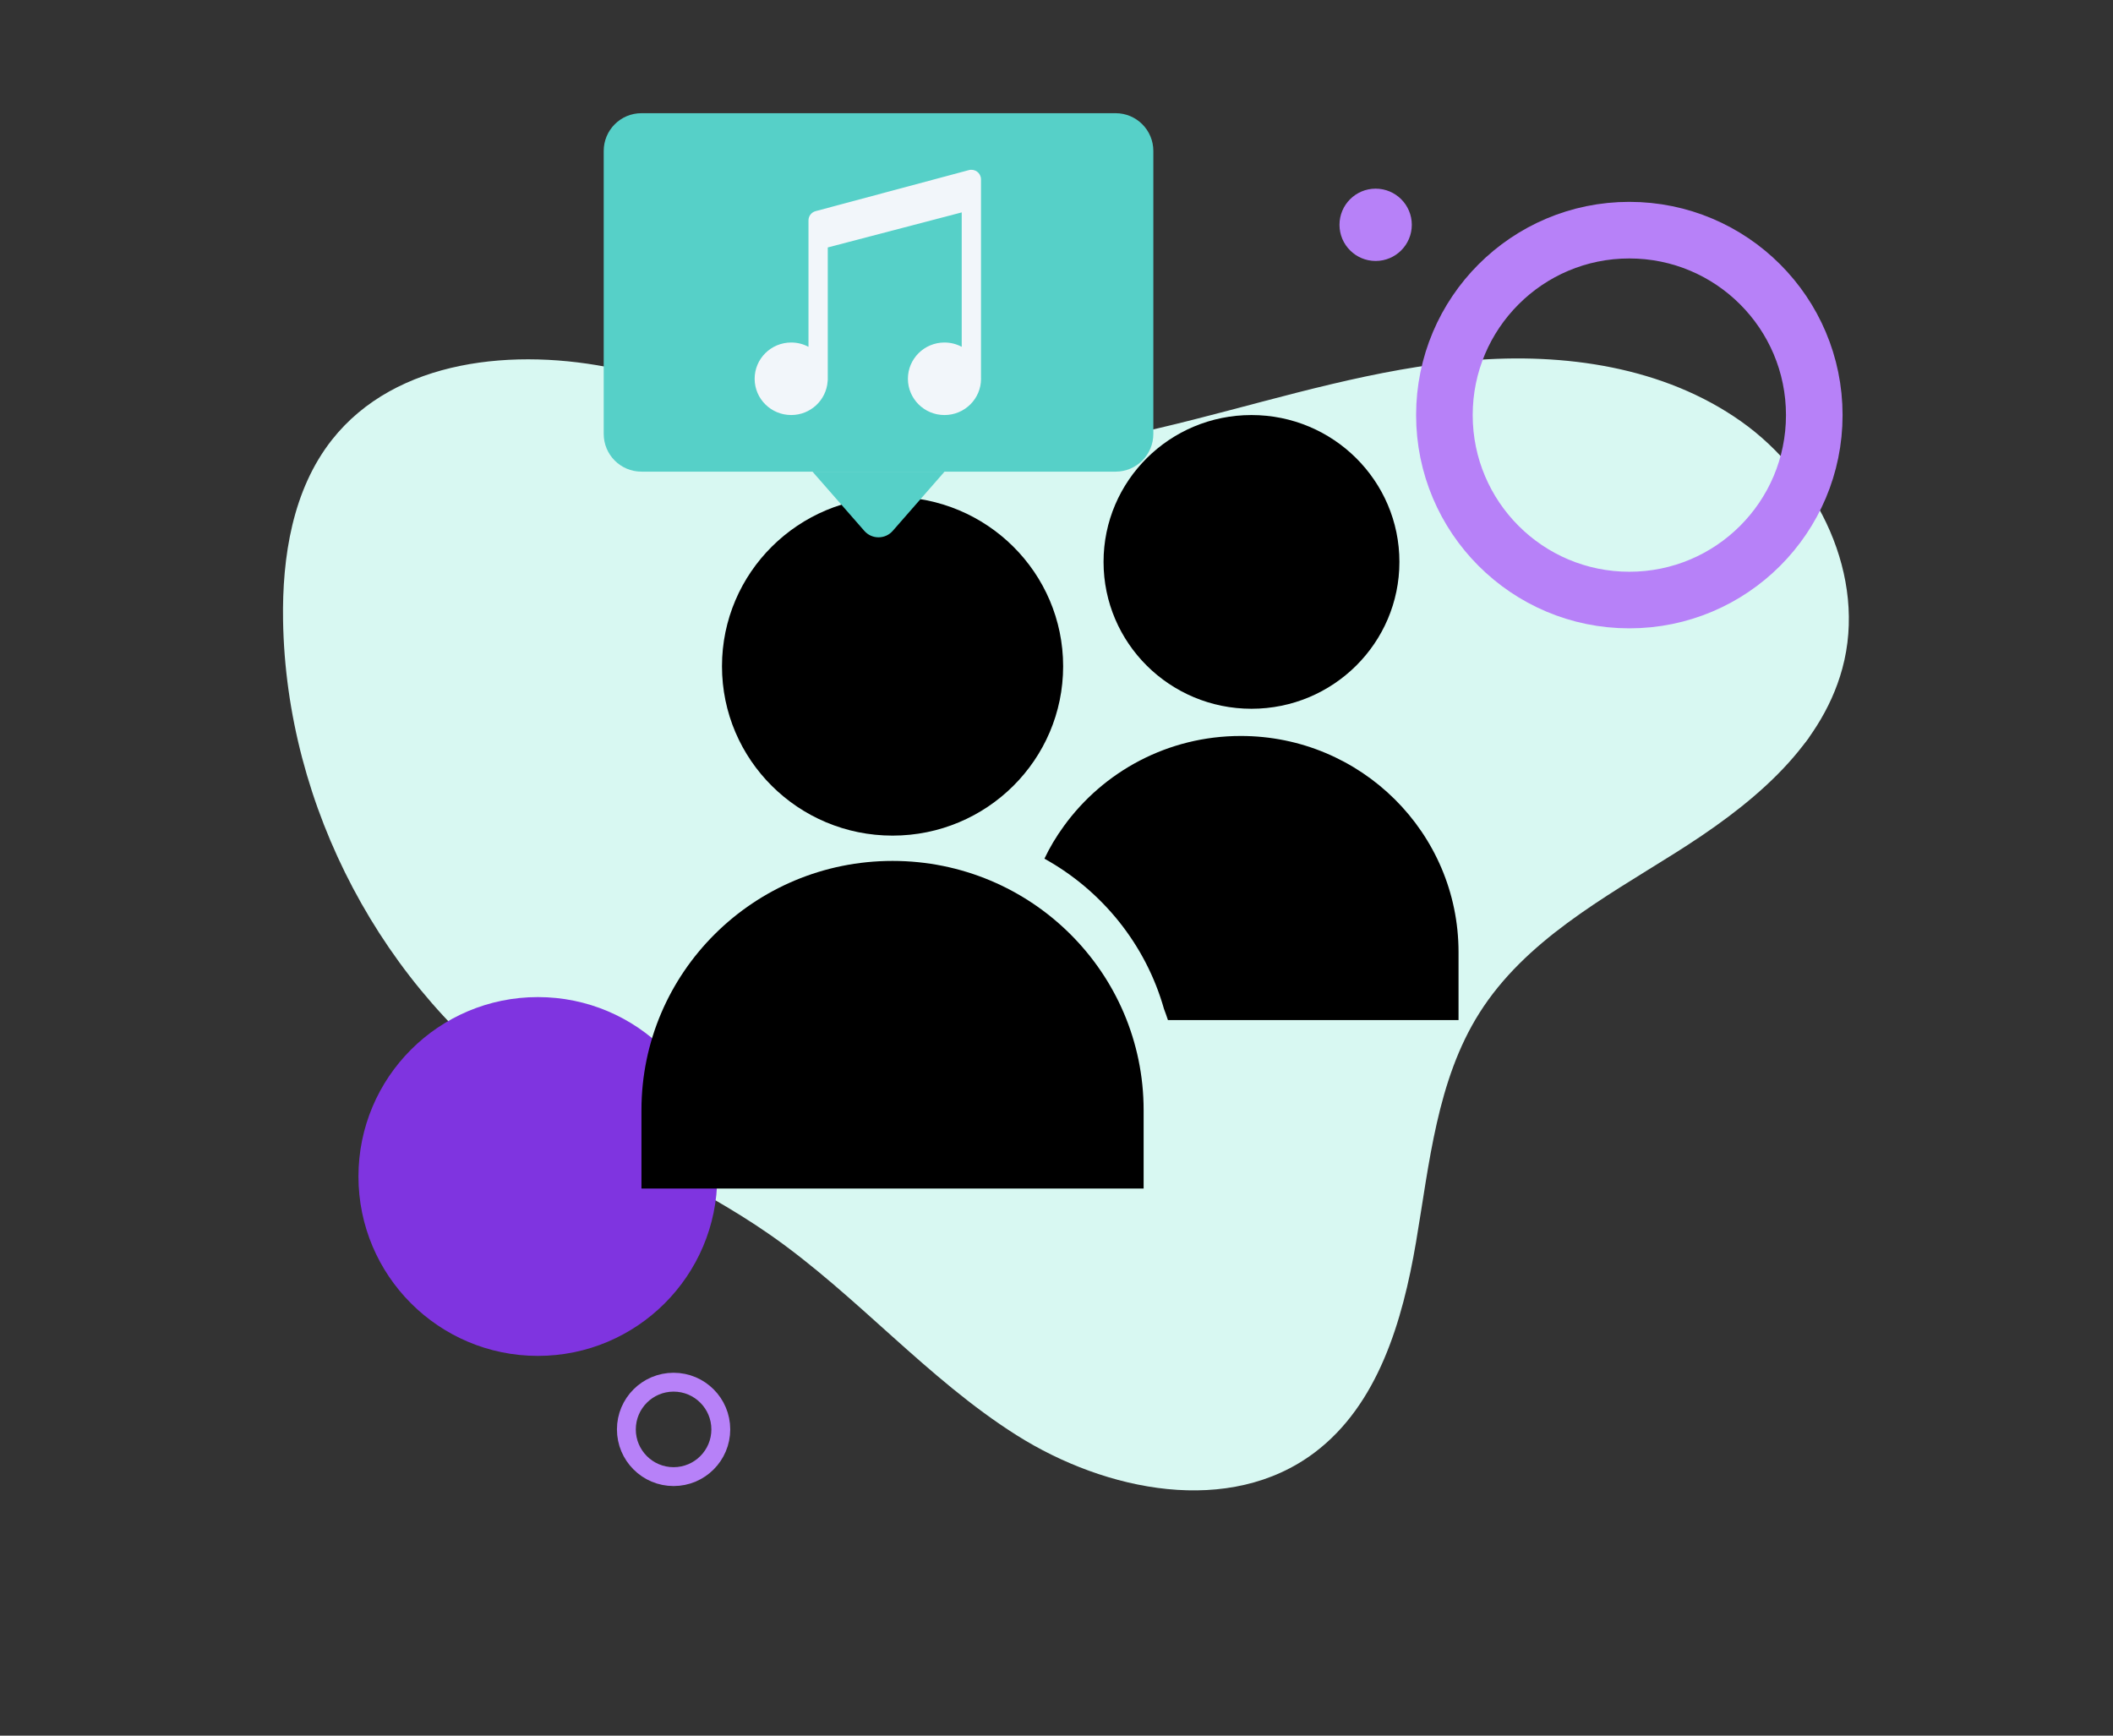 <svg width="112" height="92" viewBox="0 0 112 92" fill="none" xmlns="http://www.w3.org/2000/svg">
<rect x="0" y="0" width="112" height="92" fill="#333333" stroke="none"/>
<path d="M69.677 76.997C65.185 80.378 58.639 79.076 53.887 76.076C49.136 73.076 45.421 68.66 40.811 65.447C36.846 62.683 32.291 60.862 28.334 58.086C20.277 52.435 15.161 42.76 15.004 32.879C14.95 29.509 15.512 25.959 17.592 23.317C20.981 19.015 27.322 18.41 32.658 19.552C37.995 20.695 43.017 23.2 48.433 23.857C53.401 24.46 58.418 23.472 63.27 22.24C68.121 21.009 72.947 19.524 77.932 19.107C82.918 18.689 88.19 19.442 92.285 22.336C96.38 25.23 98.975 30.585 97.652 35.44C96.465 39.8 92.593 42.822 88.784 45.22C84.975 47.617 80.829 49.878 78.418 53.692C76.159 57.267 75.767 61.669 75.056 65.845C74.344 70.022 73.048 74.459 69.677 76.997Z" fill="#D8F8F2"/>
<path d="M72.916 13.833C73.975 13.833 74.833 12.975 74.833 11.916C74.833 10.858 73.975 10 72.916 10C71.858 10 71 10.858 71 11.916C71 12.975 71.858 13.833 72.916 13.833Z" fill="#B781F8"/>
<path d="M93.767 40.243C95.152 40.243 96.274 39.12 96.274 37.736C96.274 36.352 95.152 35.23 93.767 35.23C92.383 35.23 91.261 36.352 91.261 37.736C91.261 39.12 92.383 40.243 93.767 40.243Z" fill="#D8F8F2"/>
<path d="M86.363 31.806C91.777 31.806 96.166 27.417 96.166 22.003C96.166 16.589 91.777 12.2 86.363 12.2C80.949 12.2 76.561 16.589 76.561 22.003C76.561 27.417 80.949 31.806 86.363 31.806Z" stroke="#B781F8" stroke-width="3" stroke-miterlimit="10"/>
<path d="M28.509 71.871C33.761 71.871 38.019 67.613 38.019 62.361C38.019 57.109 33.761 52.852 28.509 52.852C23.258 52.852 19 57.109 19 62.361C19 67.613 23.258 71.871 28.509 71.871Z" fill="#7F34E0"/>
<path d="M25.711 49.554C26.416 49.554 26.988 48.982 26.988 48.277C26.988 47.572 26.416 47 25.711 47C25.006 47 24.435 47.572 24.435 48.277C24.435 48.982 25.006 49.554 25.711 49.554Z" fill="#D8F8F2"/>
<path d="M35.704 78.27C37.086 78.27 38.206 77.15 38.206 75.768C38.206 74.386 37.086 73.265 35.704 73.265C34.322 73.265 33.201 74.386 33.201 75.768C33.201 77.15 34.322 78.27 35.704 78.27Z" stroke="#B781F8" stroke-miterlimit="10"/>
<path d="M66.335 37.569C70.665 37.569 74.176 34.084 74.176 29.784C74.176 25.485 70.665 22 66.335 22C62.005 22 58.494 25.485 58.494 29.784C58.494 34.084 62.005 37.569 66.335 37.569Z" fill="black"/>
<path d="M65.768 39.011C61.901 39.011 58.478 40.899 56.384 43.797C55.978 44.358 55.646 44.912 55.36 45.515C58.418 47.209 60.73 50.064 61.697 53.479C61.771 53.675 61.842 53.871 61.907 54.071H77.31V50.469C77.31 44.141 72.142 39.011 65.768 39.011Z" fill="black"/>
<path d="M47.31 44.293C52.304 44.293 56.352 40.274 56.352 35.316C56.352 30.359 52.304 26.34 47.31 26.34C42.317 26.34 38.269 30.359 38.269 35.316C38.269 40.274 42.317 44.293 47.31 44.293Z" fill="black"/>
<path d="M60.619 63H34V58.847C34 51.55 39.959 45.634 47.309 45.634C54.66 45.634 60.618 51.55 60.618 58.847V63H60.619Z" fill="black"/>
<path d="M32 8C32 6.895 32.895 6 34 6H59.133C60.238 6 61.133 6.895 61.133 8V23C61.133 24.105 60.238 25 59.133 25H34C32.895 25 32 24.105 32 23V8Z" fill="#56D0C8"/>
<path d="M45.814 28.14L43.066 25H50.066L47.319 28.14C46.921 28.595 46.212 28.595 45.814 28.14Z" fill="#56D0C8"/>
<g clip-path="url(#clip0)">
<path d="M51.997 20.018C51.997 20.015 51.998 20.013 51.998 20.011V9.506C51.998 9.348 51.924 9.2 51.797 9.104C51.672 9.008 51.508 8.976 51.354 9.017L43.232 11.192C43.009 11.252 42.854 11.452 42.854 11.681V18.384C42.581 18.238 42.269 18.155 41.938 18.155C40.868 18.155 40 19.016 40 20.077C40 21.139 40.868 21.999 41.938 21.999C42.962 21.999 43.799 21.21 43.869 20.212C43.872 20.189 43.876 20.166 43.876 20.141V13.116L50.976 11.259V18.383C50.704 18.238 50.393 18.155 50.062 18.155C48.992 18.155 48.124 19.016 48.124 20.077C48.124 21.139 48.992 22 50.062 22C51.132 22 52 21.139 52 20.077C52 20.057 51.998 20.038 51.997 20.018Z" fill="#F2F6FA"/>
</g>
<defs>
<clipPath id="clip0">
<rect x="40" y="9" width="12" height="13" fill="white"/>
</clipPath>
</defs>
</svg>
